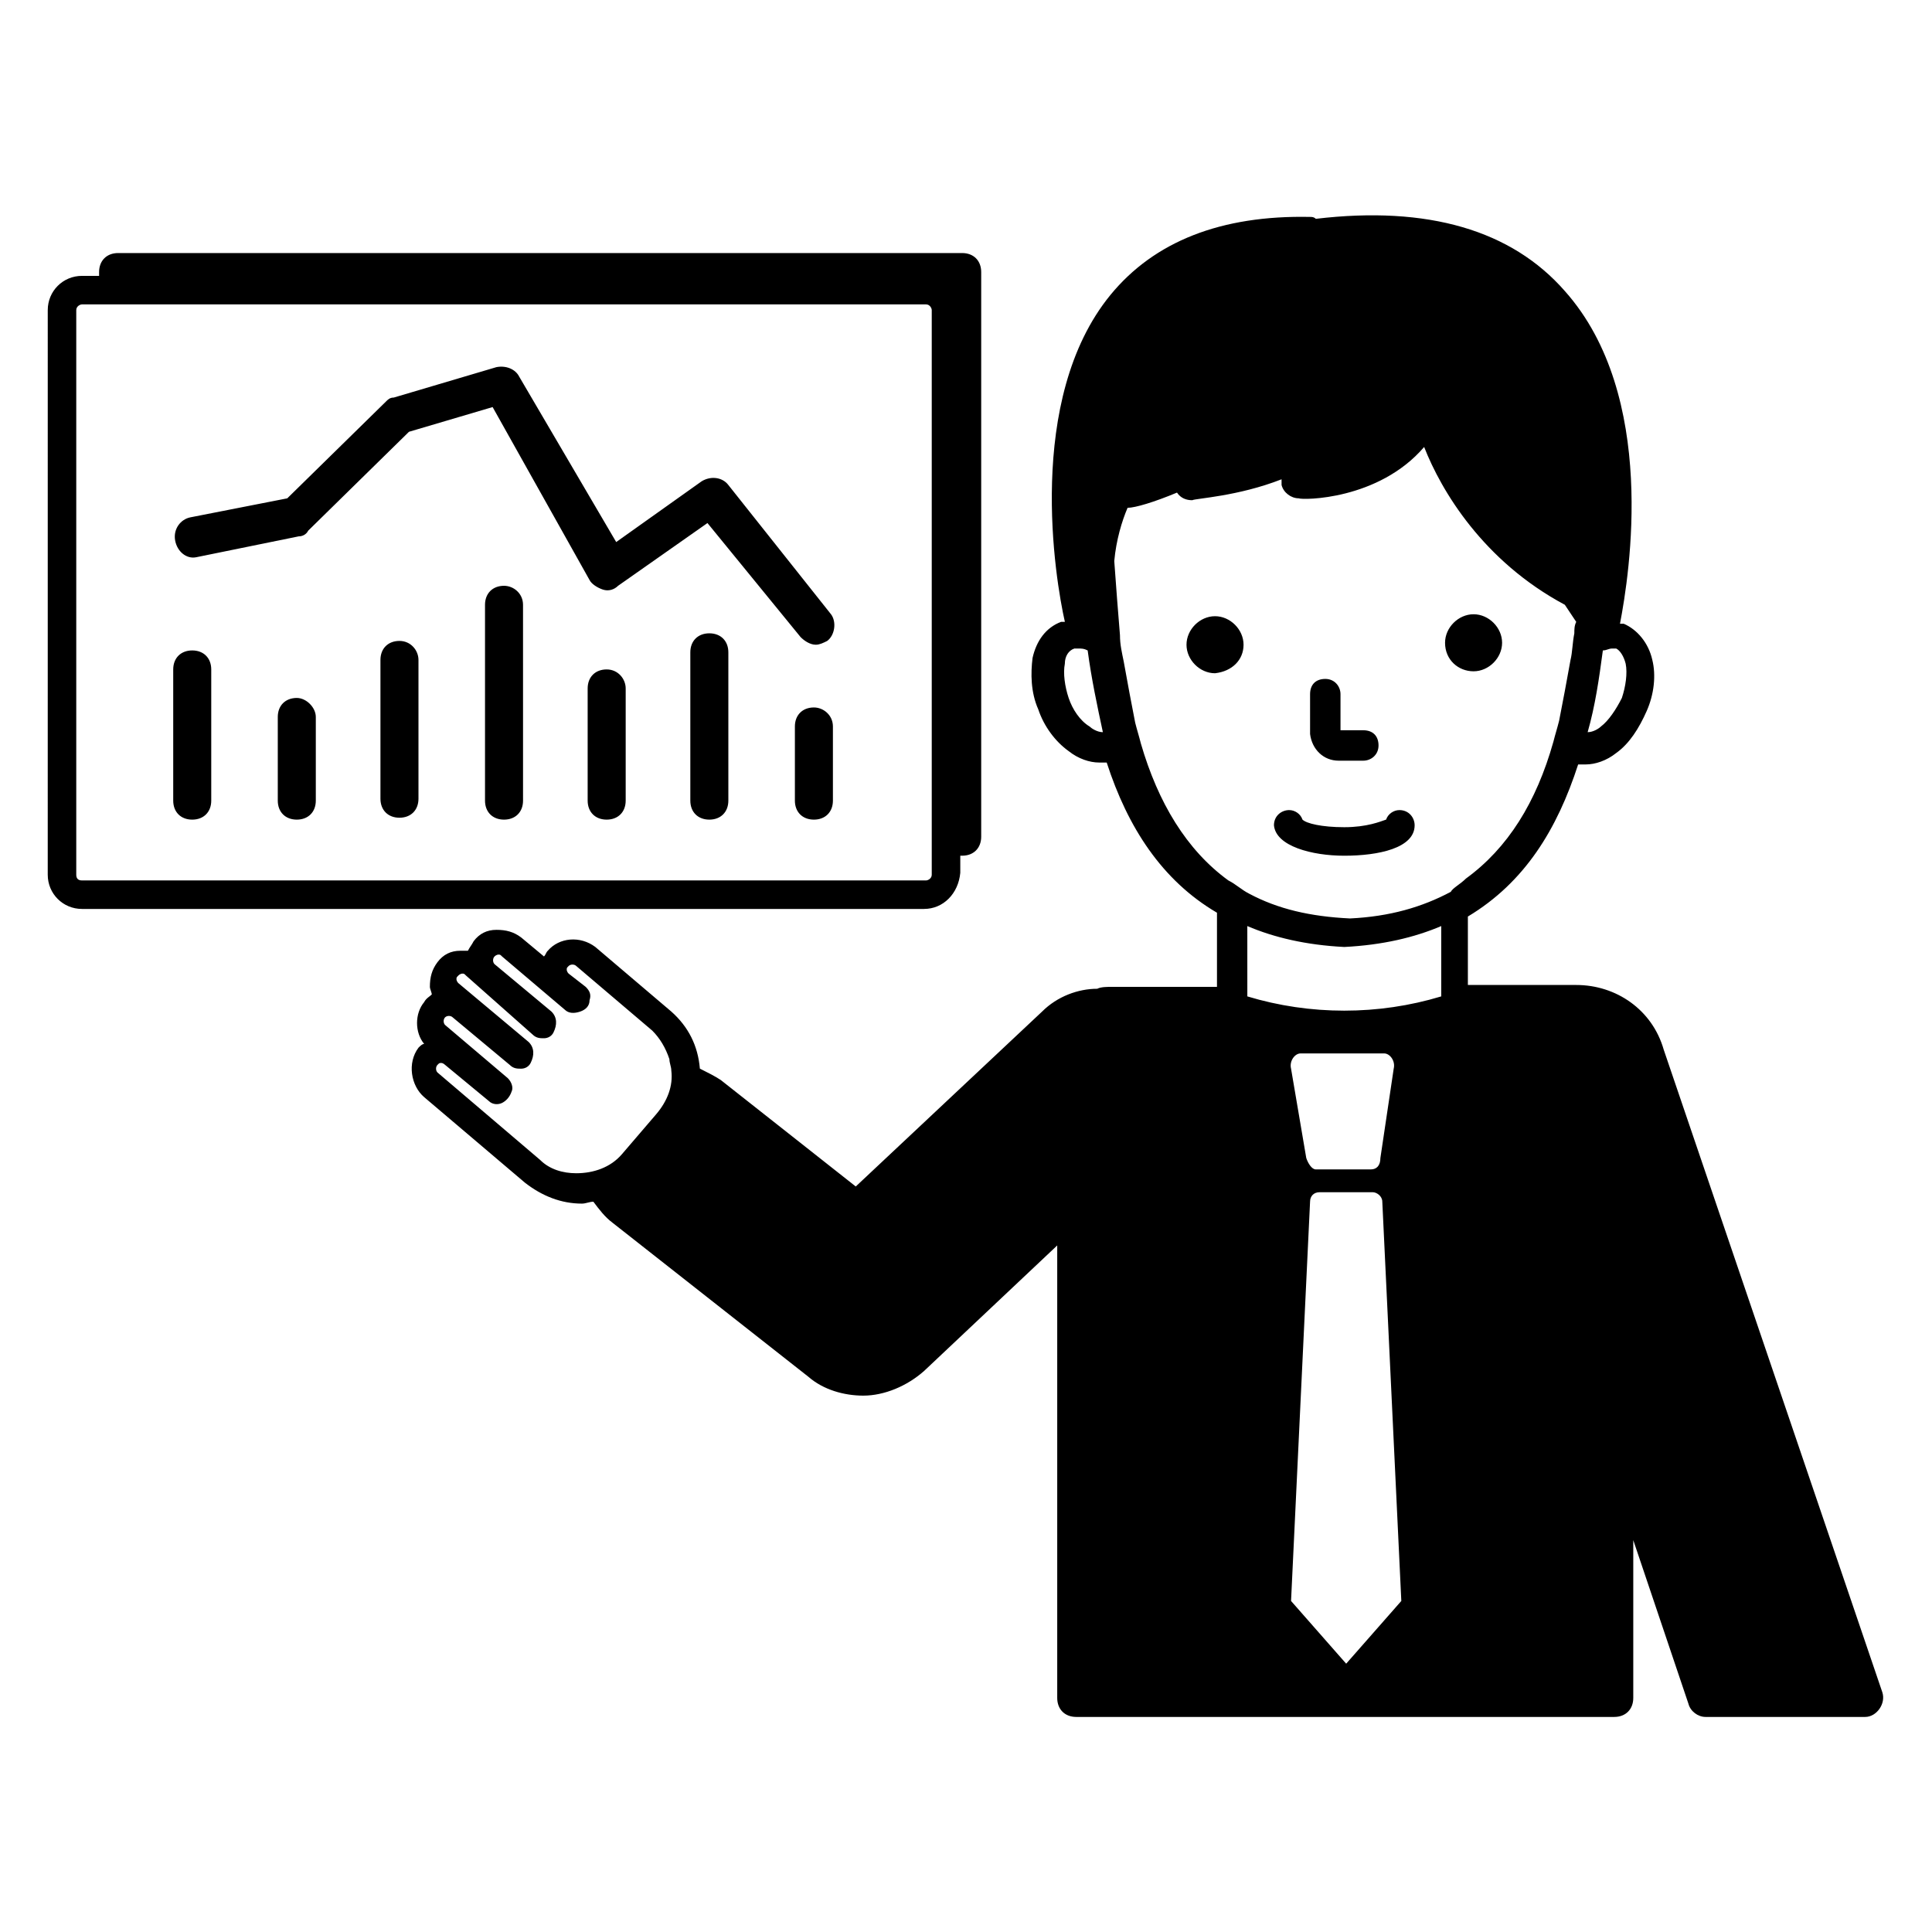 <?xml version="1.0" encoding="UTF-8"?>
<!-- Uploaded to: ICON Repo, www.svgrepo.com, Generator: ICON Repo Mixer Tools -->
<svg fill="#000000" width="800px" height="800px" version="1.1" viewBox="144 144 512 512" xmlns="http://www.w3.org/2000/svg">
 <path d="m254.9 318.89v36.777c0 3.023-2.016 5.039-5.039 5.039-3.023 0-5.039-2.016-5.039-5.039v-36.777c0-3.023 2.016-5.039 5.039-5.039 3.023 0 5.039 2.519 5.039 5.039zm22.672-19.648c-3.023 0-5.039 2.016-5.039 5.039v51.891c0 3.023 2.016 5.039 5.039 5.039 3.023 0 5.039-2.016 5.039-5.039l-0.004-51.895c0-3.023-2.516-5.035-5.035-5.035zm54.41 12.594c-3.023 0-5.039 2.016-5.039 5.039v39.297c0 3.023 2.016 5.039 5.039 5.039s5.039-2.016 5.039-5.039v-39.297c0-3.023-2.016-5.039-5.039-5.039zm-27.207 9.57c-3.023 0-5.039 2.016-5.039 5.039v29.727c0 3.023 2.016 5.039 5.039 5.039 3.023 0 5.039-2.016 5.039-5.039v-29.727c0-2.519-2.016-5.039-5.039-5.039zm-82.121 7.559c-3.023 0-5.039 2.016-5.039 5.039v22.168c0 3.023 2.016 5.039 5.039 5.039s5.039-2.016 5.039-5.039v-22.168c0-2.519-2.519-5.039-5.039-5.039zm250.9-14.105c0-4.031-3.527-7.559-7.559-7.559s-7.559 3.527-7.559 7.559 3.527 7.559 7.559 7.559c4.535-0.508 7.559-3.527 7.559-7.559zm-278.61 1.512c-3.023 0-5.039 2.016-5.039 5.039v34.762c0 3.023 2.016 5.039 5.039 5.039 3.023 0 5.039-2.016 5.039-5.039v-34.762c-0.004-3.023-2.016-5.039-5.039-5.039zm1.008-24.688 27.207-5.543c1.008 0 2.016-0.504 2.519-1.512l26.703-26.199 22.168-6.551 25.695 45.848c0.504 1.008 2.016 2.016 3.527 2.519 1.512 0.504 3.023 0 4.031-1.008l23.68-16.625 24.688 30.23c1.008 1.008 2.519 2.016 4.031 2.016 1.008 0 2.016-0.504 3.023-1.008 2.016-1.512 2.519-5.039 1.008-7.055l-27.207-34.258c-1.512-2.016-4.535-2.519-7.055-1.008l-22.672 16.121-25.703-43.832c-1.008-2.016-3.527-3.023-6.047-2.519l-27.207 8.062c-1.008 0-1.512 0.504-2.016 1.008l-26.199 25.695-25.695 5.039c-2.519 0.504-4.535 3.023-4.031 6.047 0.512 3.019 3.031 5.035 5.551 4.531zm302.79 53.906h6.551c2.016 0 4.031-1.512 4.031-4.031 0-2.519-1.512-4.031-4.031-4.031h-6.047v-9.574c0-2.016-1.512-4.031-4.031-4.031s-4.031 1.512-4.031 4.031v10.578c0.504 4.035 3.527 7.059 7.559 7.059zm-139.05-14.105c-3.023 0-5.039 2.016-5.039 5.039v19.648c0 3.023 2.016 5.039 5.039 5.039 3.023 0 5.039-2.016 5.039-5.039v-19.648c-0.004-3.023-2.523-5.039-5.039-5.039zm283.14 260.97c1.008 3.023-1.512 6.551-4.535 6.551h-42.32c-2.016 0-4.031-1.512-4.535-3.527l-14.609-43.328v41.816c0 3.023-2.016 5.039-5.039 5.039h-142.58c-3.023 0-5.039-2.016-5.039-5.039v-119.91l-35.266 33.25c-4.535 4.031-10.578 6.551-16.121 6.551-5.039 0-10.578-1.512-14.609-5.039l-51.891-40.809c-2.016-1.512-3.527-3.527-5.039-5.543-1.008 0-2.016 0.504-3.023 0.504-5.543 0-10.578-2.016-15.113-5.543l-26.703-22.672c-3.527-3.023-4.535-9.07-1.512-13.098 0.504-0.504 1.008-1.008 1.512-1.008-2.519-3.023-2.519-8.062 0-11.082 0.504-1.008 1.512-1.512 2.016-2.016 0-0.504-0.504-1.512-0.504-2.016 0-2.519 0.504-4.535 2.016-6.551 1.512-2.016 3.527-3.023 6.047-3.023h2.016c0.504-1.008 1.008-1.512 1.512-2.519 1.512-2.016 3.527-3.023 6.047-3.023s4.535 0.504 6.551 2.016l6.047 5.039c0.504-0.504 0.504-1.008 1.008-1.512 3.023-3.527 8.566-4.031 12.594-1.008l20.152 17.129c4.535 4.031 7.055 9.07 7.559 15.113 2.016 1.008 4.031 2.016 5.543 3.023l35.77 28.215 49.375-46.352c4.031-4.031 9.574-6.047 14.609-6.047 1.008-0.504 2.519-0.504 4.031-0.504h27.711v-19.648c-14.609-8.566-23.68-22.672-29.223-39.801h-2.016c-2.519 0-5.543-1.008-8.062-3.023-3.527-2.519-6.551-6.551-8.062-11.082-2.016-4.535-2.016-9.574-1.512-13.602 1.008-4.535 3.527-8.062 7.559-9.574h1.008c-2.519-11.082-10.578-58.945 12.09-86.656 11.586-14.105 29.223-21.16 52.898-20.656 0.504 0 1.008 0 1.512 0.504 29.727-3.527 51.891 3.023 66 19.145 24.688 27.711 17.129 75.066 14.609 88.168h1.008c3.527 1.512 6.551 5.039 7.559 9.574 1.008 4.031 0.504 9.07-1.512 13.602-2.016 4.535-4.535 8.566-8.062 11.082-2.519 2.016-5.543 3.023-8.062 3.023h-2.016c-5.543 17.129-14.105 31.234-29.223 40.305v18.141h27.711 1.008c10.578 0 20.152 6.551 23.176 17.129zm-78.09-254.42c1.512 0 3.023-1.008 3.527-1.512 2.016-1.512 4.031-4.535 5.543-7.559 1.008-3.023 1.512-6.551 1.008-9.07-0.504-2.016-1.512-3.527-2.519-4.031h-1.008c-1.008 0-1.512 0.504-2.519 0.504-1.012 7.559-2.019 14.613-4.031 21.668zm-128.47 0c-1.512-7.055-3.023-14.105-4.031-21.664-1.008-0.504-1.512-0.504-2.519-0.504h-1.008c-1.512 0.504-2.519 2.016-2.519 4.031-0.504 2.519 0 6.047 1.008 9.07 1.008 3.023 3.023 6.047 5.543 7.559 0.504 0.5 2.016 1.508 3.527 1.508zm-114.37 89.676c0-1.008-0.504-2.016-0.504-3.023-1.008-3.023-2.519-5.543-4.535-7.559l-20.152-17.129c-0.504-0.504-1.512-0.504-2.016 0-0.504 0.504-0.504 0.504-0.504 1.008 0 0 0 0.504 0.504 1.008l4.535 3.527c1.008 1.008 1.512 2.016 1.008 3.527 0 1.512-1.008 2.519-2.519 3.023-1.512 0.504-3.023 0.504-4.031-0.504l-16.625-14.105c-0.504-0.504-0.504-0.504-1.008-0.504 0 0-0.504 0-1.008 0.504-0.504 0.504-0.504 1.512 0 2.016l15.113 12.594c1.512 1.512 1.512 3.527 0.504 5.543-0.504 1.008-1.512 1.512-2.519 1.512-1.008 0-2.016 0-3.023-1.008l-17.633-15.617c-0.504-0.504-0.504-0.504-1.008-0.504 0 0-0.504 0-1.008 0.504-0.504 0.504-0.504 0.504-0.504 1.008 0 0 0 0.504 0.504 1.008l18.645 15.617c1.512 1.512 1.512 3.527 0.504 5.543-0.504 1.008-1.512 1.512-2.519 1.512-1.008 0-2.016 0-3.023-1.008l-15.113-12.594c-0.504-0.504-1.512-0.504-2.016 0-0.504 0.504-0.504 1.512 0 2.016l16.625 14.105c1.008 1.008 1.512 2.519 1.008 3.527-0.504 1.512-1.512 2.519-2.519 3.023-1.008 0.504-2.519 0.504-3.527-0.504l-11.586-9.574s-0.504-0.504-1.008-0.504c-0.504 0-0.504 0-1.008 0.504-0.504 0.504-0.504 1.512 0 2.016l27.207 23.176c2.519 2.519 6.047 3.527 9.574 3.527 4.535 0 9.07-1.512 12.09-5.039l9.07-10.578c3.023-3.531 4.531-7.562 4.027-11.594zm193.46 140.56-5.039-105.8c0-1.512-1.512-2.519-2.519-2.519h-14.105c-1.512 0-2.519 1.008-2.519 2.519l-5.039 105.8 14.609 16.625zm-25.191-117.39c0.504 1.512 1.512 3.023 2.519 3.023h14.609c1.512 0 2.519-1.008 2.519-3.023l3.527-23.68c0.504-2.016-1.008-4.031-2.519-4.031h-22.168c-1.512 0-3.023 2.016-2.519 4.031zm35.77-61.465c-7.055 3.023-15.617 5.039-25.695 5.543-10.078-0.504-18.641-2.519-25.695-5.543l0.004 15.617v3.023c16.625 5.039 34.762 5.039 51.387 0zm6.551-12.594c11.082-8.062 18.641-20.152 23.176-36.273 0.504-2.016 1.008-3.527 1.512-5.543 1.008-5.039 2.016-10.578 3.023-16.121 0.504-2.016 0.504-4.535 1.008-7.055 0-1.008 0-2.016 0.504-3.023l-3.023-4.535c-21.664-11.586-32.746-30.23-37.281-41.816-12.09 14.105-32.242 14.105-33.25 13.602-2.016 0-4.031-1.512-4.535-3.527v-1.512c-11.586 4.535-22.672 5.039-23.68 5.543-1.512 0-3.023-0.504-4.031-2.016-6.047 2.519-11.082 4.031-13.098 4.031-1.512 3.527-3.023 8.566-3.527 14.105 0.504 7.055 1.008 13.602 1.512 19.648 0 2.519 0.504 4.535 1.008 7.055 1.008 5.543 2.016 11.082 3.023 16.121 0.504 2.016 1.008 3.527 1.512 5.543 4.535 15.617 12.09 28.215 23.176 36.273 2.016 1.008 3.527 2.519 5.543 3.527 7.559 4.031 16.121 6.047 26.703 6.551 10.578-0.504 19.145-3.023 26.703-7.055 0.496-1.004 2.512-2.012 4.023-3.523zm-32.242-6.047c9.07 0 18.641-2.016 18.641-8.062 0-2.016-1.512-4.031-4.031-4.031-1.512 0-3.023 1.008-3.527 2.519-1.512 0.504-5.039 2.016-11.082 2.016-6.047 0-10.078-1.008-11.082-2.016-0.504-1.512-2.016-2.519-3.527-2.519-2.016 0-4.031 1.512-4.031 4.031 0.504 5.543 10.074 8.062 18.641 8.062zm-111.34 14.105h-223.19c-5.039 0-9.07-4.031-9.07-9.07l0.004-149.63c0-5.039 4.031-9.07 9.07-9.07h4.535v-1.008c0-3.023 2.016-5.039 5.039-5.039h223.69c3.023 0 5.039 2.016 5.039 5.039v149.63c0 3.023-2.016 5.039-5.039 5.039h-0.504v4.535c-0.508 5.543-4.539 9.57-9.578 9.57zm-223.19-7.555h223.69c0.504 0 1.512-0.504 1.512-1.512v-149.63c0-0.504-0.504-1.512-1.512-1.512h-223.69c-0.504 0-1.512 0.504-1.512 1.512v149.63c0 1.008 0.504 1.512 1.512 1.512zm368.79-55.422c4.031 0 7.559-3.527 7.559-7.559s-3.527-7.559-7.559-7.559-7.559 3.527-7.559 7.559c0 4.539 3.527 7.559 7.559 7.559z"/>
</svg>